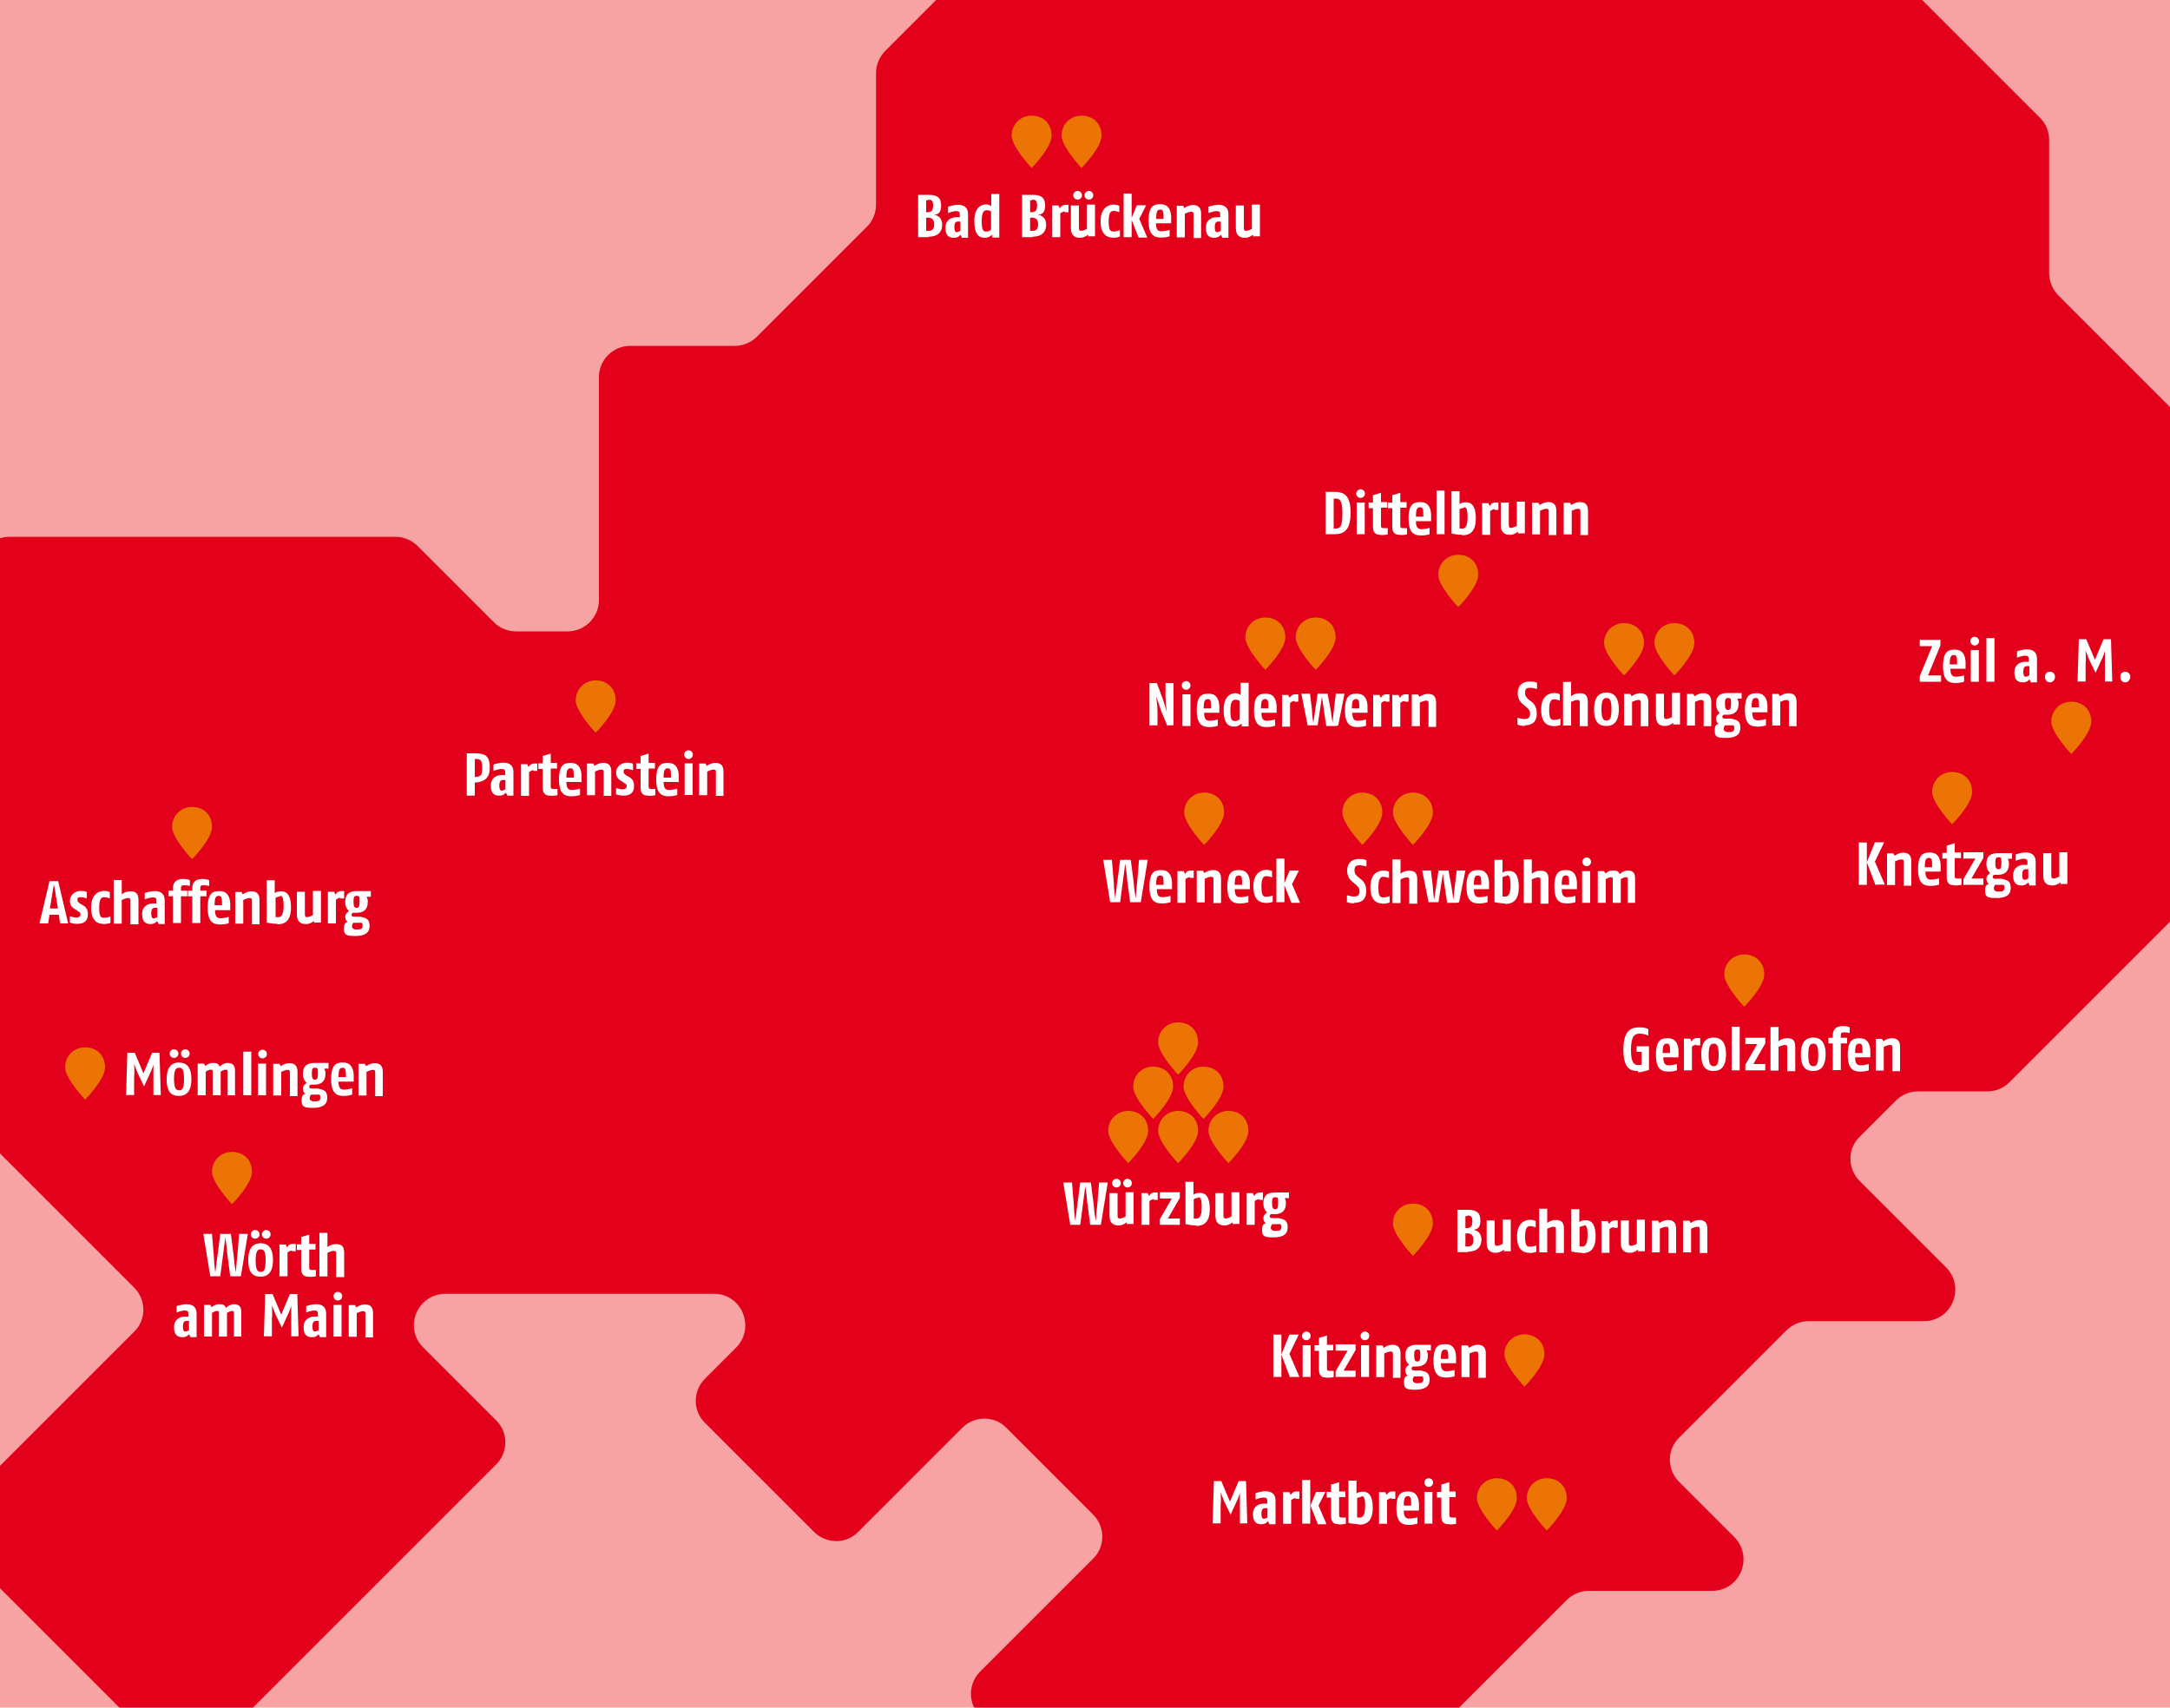 <?xml version="1.0" encoding="UTF-8"?>
<svg xmlns="http://www.w3.org/2000/svg" xmlns:xlink="http://www.w3.org/1999/xlink" id="Ebene_1" version="1.1" viewBox="0 0 1000 787">
  <defs>
    <style>
      .st0 {
        fill: #f7a3a3;
      }

      .st1 {
        fill: #e3001a;
      }

      .st2 {
        isolation: isolate;
      }

      .st3 {
        fill: #ec7405;
      }

      .st4 {
        fill: #fff;
      }

      .st5 {
        clip-path: url(#clippath);
      }
    </style>
    <clipPath id="clippath">
      <rect class="st0" x="0" y="0" width="1000" height="787"></rect>
    </clipPath>
  </defs>
  <rect class="st0" x="0" y="0" width="1000" height="787"></rect>
  <g class="st5">
    <g>
      <path class="st1" d="M-10.2,261.4v254c0,3.7,1.4,7.5,4.3,10.3l67.7,67.7c5.7,5.7,5.7,14.9,0,20.4l-79.8,79.8c-5.7,5.7-5.7,14.9,0,20.4l93.6,93.6c5.7,5.7,14.9,5.7,20.4,0l132.6-132.6c5.7-5.7,5.7-14.9,0-20.4l-33.6-33.6c-9.2-9.2-2.6-24.7,10.3-24.7h123.7c12.9,0,19.2,15.5,10.3,24.7l-14.4,14.4c-5.7,5.7-5.7,14.9,0,20.4l50.2,50.2c5.7,5.7,14.9,5.7,20.4,0l47.9-47.9c5.7-5.7,14.9-5.7,20.4,0l39.9,39.9c5.7,5.7,5.7,14.9,0,20.4l-52,52c-5.7,5.7-5.7,14.9,0,20.4l14.4,14.4c5.7,5.7,14.9,5.7,20.4,0l8.3-8.3c9.2-9.2,24.7-2.6,24.7,10.3v50.8c0,8,6.6,14.4,14.4,14.4h47.1c3.7,0,7.5-1.4,10.3-4.3l130.6-130.6c2.6-2.6,6.3-4.3,10.3-4.3h56.8c12.9,0,19.2-15.5,10.3-24.7l-25.5-25.5c-5.7-5.7-5.7-14.9,0-20.4l49.4-49.4c2.6-2.6,6.3-4.3,10.3-4.3h53.1c12.9,0,19.2-15.5,10.3-24.7l-39.9-39.9c-5.7-5.7-5.7-14.9,0-20.4l16.6-16.6c2.6-2.6,6.3-4.3,10.3-4.3h31.9c3.7,0,7.5-1.4,10.3-4.3l227.9-227.9c9.2-9.2,2.6-24.7-10.3-24.7h-79.2c-3.7,0-7.5-1.4-10.3-4.3l-105.6-105.6c-2.6-2.6-4.3-6.3-4.3-10.3v-61.4c0-3.7-1.4-7.5-4.3-10.3l-209.8-209.8c-2.6-2.6-6.3-4.3-10.3-4.3h-68.9c-3.7,0-7.5,1.4-10.3,4.3l-73.8,73.8c-2.6,2.6-4.3,6.3-4.3,10.3v29.8c0,3.7-1.4,7.5-4.3,10.3l-21.5,21.5c-2.6,2.6-6.3,4.3-10.3,4.3h-83.5c-3.7,0-7.5,1.4-10.3,4.3l-24.7,24.7c-2.6,2.6-4.3,6.3-4.3,10.3v60.6c0,3.7-1.4,7.5-4.3,10.3l-50.5,50.5c-2.6,2.6-6.3,4.3-10.3,4.3h-48.2c-8,0-14.4,6.6-14.4,14.4v102.8c0,8-6.6,14.4-14.4,14.4h-23.8c-3.7,0-7.5-1.4-10.3-4.3l-35-35c-2.6-2.6-6.3-4.3-10.3-4.3H4.4c-8,0-14.4,6.6-14.4,14.4"></path>
      <path class="st3" d="M39.2,506.8s9.2-9.2,9.2-14.9-4-9.2-9.2-9.2-9.2,4-9.2,9.2,9.2,14.9,9.2,14.9"></path>
      <path class="st3" d="M531.4,515.7s9.2-9.2,9.2-14.9-4-9.2-9.2-9.2-9.2,4-9.2,9.2,9.2,14.9,9.2,14.9"></path>
      <path class="st3" d="M554.6,515.7s9.2-9.2,9.2-14.9-4-9.2-9.2-9.2-9.2,4-9.2,9.2,9.2,14.9,9.2,14.9"></path>
      <path class="st3" d="M542.9,495.3s9.2-9.2,9.2-14.9-4-9.2-9.2-9.2-9.2,4-9.2,9.2,9.2,14.9,9.2,14.9"></path>
      <path class="st3" d="M498.4,77.4s9.2-9.2,9.2-14.9-4-9.2-9.2-9.2-9.2,4-9.2,9.2,9.2,14.9,9.2,14.9"></path>
      <path class="st3" d="M689.8,705.4s9.2-9.2,9.2-14.9-4-9.2-9.2-9.2-9.2,4-9.2,9.2,9.2,14.9,9.2,14.9"></path>
      <path class="st3" d="M712.8,705.4s9.2-9.2,9.2-14.9-4-9.2-9.2-9.2-9.2,4-9.2,9.2,9.2,14.9,9.2,14.9"></path>
      <path class="st3" d="M519.9,536.1s9.2-9.2,9.2-14.9-4-9.2-9.2-9.2-9.2,4-9.2,9.2,9.2,14.9,9.2,14.9"></path>
      <path class="st3" d="M542.9,536.1s9.2-9.2,9.2-14.9-4-9.2-9.2-9.2-9.2,4-9.2,9.2,9.2,14.9,9.2,14.9"></path>
      <path class="st3" d="M566.1,536.1s9.2-9.2,9.2-14.9-4-9.2-9.2-9.2-9.2,4-9.2,9.2,9.2,14.9,9.2,14.9"></path>
      <path class="st3" d="M651.1,578.8s9.2-9.2,9.2-14.9-4-9.2-9.2-9.2-9.2,4-9.2,9.2,9.2,14.9,9.2,14.9"></path>
      <path class="st3" d="M702.5,639.1s9.2-9.2,9.2-14.9-4-9.2-9.2-9.2-9.2,4-9.2,9.2,9.2,14.9,9.2,14.9"></path>
      <path class="st3" d="M803.8,464s9.2-9.2,9.2-14.9-4-9.2-9.2-9.2-9.2,4-9.2,9.2,9.2,14.9,9.2,14.9"></path>
      <path class="st3" d="M606.3,308.7s9.2-9.2,9.2-14.9-4-9.2-9.2-9.2-9.2,4-9.2,9.2,9.2,14.9,9.2,14.9"></path>
      <path class="st3" d="M627.8,389.4s9.2-9.2,9.2-14.9-4-9.2-9.2-9.2-9.2,4-9.2,9.2,9.2,14.9,9.2,14.9"></path>
      <path class="st3" d="M651.1,389.4s9.2-9.2,9.2-14.9-4-9.2-9.2-9.2-9.2,4-9.2,9.2,9.2,14.9,9.2,14.9"></path>
      <path class="st3" d="M554.9,389.4s9.2-9.2,9.2-14.9-4-9.2-9.2-9.2-9.2,4-9.2,9.2,9.2,14.9,9.2,14.9"></path>
      <path class="st3" d="M899.6,379.9s9.2-9.2,9.2-14.9-4-9.2-9.2-9.2-9.2,4-9.2,9.2,9.2,14.9,9.2,14.9"></path>
      <path class="st3" d="M672,279.8s9.2-9.2,9.2-14.9-4-9.2-9.2-9.2-9.2,4-9.2,9.2,9.2,14.9,9.2,14.9"></path>
      <path class="st3" d="M748.4,311.3s9.2-9.2,9.2-14.9-4-9.2-9.2-9.2-9.2,4-9.2,9.2,9.2,14.9,9.2,14.9"></path>
      <path class="st3" d="M771.6,311.3s9.2-9.2,9.2-14.9-4-9.2-9.2-9.2-9.2,4-9.2,9.2,9.2,14.9,9.2,14.9"></path>
      <path class="st3" d="M274.5,337.7s9.2-9.2,9.2-14.9-4-9.2-9.2-9.2-9.2,4-9.2,9.2,9.2,14.9,9.2,14.9"></path>
      <path class="st3" d="M954.5,347.5s9.2-9.2,9.2-14.9-4-9.2-9.2-9.2-9.2,4-9.2,9.2,9.2,14.9,9.2,14.9"></path>
      <path class="st3" d="M583.1,308.7s9.2-9.2,9.2-14.9-4-9.2-9.2-9.2-9.2,4-9.2,9.2,9.2,14.9,9.2,14.9"></path>
      <path class="st3" d="M475.4,77.4s9.2-9.2,9.2-14.9-4-9.2-9.2-9.2-9.2,4-9.2,9.2,9.2,14.9,9.2,14.9"></path>
      <path class="st3" d="M88.5,396s9.2-9.2,9.2-14.9-4-9.2-9.2-9.2-9.2,4-9.2,9.2,9.2,14.9,9.2,14.9"></path>
      <path class="st3" d="M106.9,555s9.2-9.2,9.2-14.9-4-9.2-9.2-9.2-9.2,4-9.2,9.2,9.2,14.9,9.2,14.9"></path>
      <g class="st2">
        <g class="st2">
          <g class="st2">
            <g class="st2">
              <path class="st4" d="M428,109.3h-4.9v-19.5h4.9c4,0,5.7,1.4,5.7,4.9s-1.4,4-3.2,4.3c1.7.3,3.7,1.4,3.7,4.6s-2,5.5-6.3,5.5h0v.3ZM427.7,92.3h-.9v5.5h.6c2,0,2.6-.9,2.6-3.2s-.9-2.6-2.3-2.6h0v.3ZM427.4,100.4h-.6v6h1.1c1.4,0,2.6-.6,2.6-2.9s-.9-3.2-3.2-3.2h0Z"></path>
              <path class="st4" d="M443.2,109.3l-.6-1.1s-.9,1.4-2.9,1.4-4-.6-4-4.6,3.2-4.9,4.9-4.9h1.7v-1.4c0-.9-.3-1.4-1.7-1.4s-3.7.9-3.7.9v-2.9s2.3-.9,4.6-.9,4.6.9,4.6,4.3v10.9h-2.9v-.3ZM442.6,102.1h-1.1c-1.1,0-1.7.6-1.7,2.6s.6,2.3,1.1,2.3,1.7-.6,1.7-.6v-4h0v-.3Z"></path>
              <path class="st4" d="M457.3,109.3v-1.1c-.3,0-1.4,1.4-3.4,1.4s-4.9-.6-4.9-7.7,4-7.7,5.5-7.7,2.3.9,2.3.9v-5.7h3.7v20.1h-3.2ZM456.7,97.5s-.6-.6-1.7-.6-2.6,0-2.6,4.9.9,4.9,2.3,4.9,2-.9,2-.9v-8.3Z"></path>
              <path class="st4" d="M475.9,109.3h-4.9v-19.5h4.9c4,0,5.7,1.4,5.7,4.9s-1.4,4-3.2,4.3c1.7.3,3.7,1.4,3.7,4.6s-2,5.5-6.3,5.5h0v.3ZM475.6,92.3h-.9v5.5h.6c2,0,2.6-.9,2.6-3.2s-.9-2.6-2.3-2.6h0v.3ZM475.3,100.4h-.6v6h1.1c1.4,0,2.6-.6,2.6-2.9s-.9-3.2-3.2-3.2h0Z"></path>
              <path class="st4" d="M490.6,97.5c-1.1,0-2,.9-2,.9v10.9h-3.7v-14.6h2.9l.6,1.4s.6-1.7,2.6-1.7,1.4,0,1.4,0v3.4h-1.7v-.3Z"></path>
              <path class="st4" d="M501.5,109.3v-1.1c-.3,0-1.7,1.4-3.7,1.4s-4.3-.6-4.3-4.6v-10.3h3.7v10.3c0,1.1.3,1.4,1.1,1.4s2.6-.9,2.6-.9v-11.2h3.7v14.6h-3.2v.3ZM496.6,92c-1.1,0-2-.9-2-2s.9-2,2-2,2,.9,2,2-.9,2-2,2ZM501.8,92c-1.1,0-2-.9-2-2s.9-2,2-2,2,.9,2,2-.9,2-2,2Z"></path>
              <path class="st4" d="M512.7,109.5c-1.7,0-5.5-.6-5.5-7.5s4.3-7.7,6-7.7,2.6.6,2.6.6v2.9s-1.4-.6-2.6-.6-2.3.6-2.3,4.9.9,4.6,2.3,4.6,2.9-.6,2.9-.6v2.9s-1.1.6-3.2.6h-.3Z"></path>
              <path class="st4" d="M517.8,109.3v-20.1h3.7v20.1h-3.7ZM524.7,109.5l-3.4-8.6,2.6-6.3h4.3l-3.2,6.3,3.7,8.6h-4Z"></path>
              <path class="st4" d="M539.6,102.9h-6.9c0,3.2,1.1,3.7,2.6,3.7s3.7-.6,3.7-.6v2.9s-1.7.6-3.7.6c-2.9,0-6-.6-6-7.7s2.6-7.7,5.5-7.7,5.2,1.7,4.9,7.7v1.1h0ZM534.8,96.6c-1.4,0-2,.6-2,4.3h3.4c0-2.9,0-4.3-1.4-4.3Z"></path>
              <path class="st4" d="M550,109.3v-10.3c0-.9,0-1.4-1.1-1.4s-2.9.9-2.9.9v10.9h-3.7v-14.6h2.9l.6,1.1s1.7-1.4,4-1.4,3.7,1.1,3.7,4v11.2h-3.7l.3-.3Z"></path>
              <path class="st4" d="M563.2,109.3l-.6-1.1s-.9,1.4-2.9,1.4-4-.6-4-4.6,3.2-4.9,4.9-4.9h1.7v-1.4c0-.9-.3-1.4-1.7-1.4s-3.7.9-3.7.9v-2.9s2.3-.9,4.6-.9,4.6.9,4.6,4.3v10.9h-2.9v-.3ZM562.6,102.1h-1.1c-1.1,0-1.7.6-1.7,2.6s.6,2.3,1.1,2.3,1.7-.6,1.7-.6v-4h0v-.3Z"></path>
              <path class="st4" d="M577.5,109.3v-1.1c-.3,0-1.7,1.4-3.7,1.4s-4.3-.6-4.3-4.6v-10.3h3.7v10.3c0,1.1.3,1.4,1.1,1.4s2.6-.9,2.6-.9v-11.2h3.7v14.6h-3.2v.3Z"></path>
            </g>
          </g>
        </g>
      </g>
      <g class="st2">
        <g class="st2">
          <g class="st2">
            <g class="st2">
              <path class="st4" d="M538,334.6l-2.9-6.9c-1.1-3.2-2.3-6.9-2.3-6.9,0,0,.6,4.9.6,6.9v6.6h-3.7v-19.5h3.4l2.6,6.9c1.1,3.2,2,6.6,2,6.6,0,0-.6-4.6-.6-7.2v-6.3h3.7v19.5h-3.2l.3.3Z"></path>
              <path class="st4" d="M546.6,317.9c-1.1,0-2-.9-2-2s.9-2,2-2,2,.9,2,2-.9,2-2,2ZM544.9,334.6v-14.6h3.7v14.6h-3.7Z"></path>
              <path class="st4" d="M561.8,328.5h-6.9c0,3.2,1.1,3.7,2.6,3.7s3.7-.6,3.7-.6v2.9s-1.7.6-3.7.6c-2.9,0-6-.6-6-7.7s2.6-7.7,5.5-7.7,5.2,1.7,4.9,7.7v1.1h0ZM556.7,322.2c-1.4,0-2,.6-2,4.3h3.4c0-2.9,0-4.3-1.4-4.3Z"></path>
              <path class="st4" d="M572.2,334.6v-1.1c-.3,0-1.4,1.4-3.4,1.4s-4.9-.6-4.9-7.7,4-7.7,5.5-7.7,2.3.9,2.3.9v-5.7h3.7v20.1h-3.2ZM571.3,323.1s-.6-.6-1.7-.6-2.6,0-2.6,4.9.9,4.9,2.3,4.9,2-.9,2-.9v-8.3Z"></path>
              <path class="st4" d="M588.2,328.5h-6.9c0,3.2,1.1,3.7,2.6,3.7s3.7-.6,3.7-.6v2.9s-1.7.6-3.7.6c-2.9,0-6-.6-6-7.7s2.6-7.7,5.5-7.7,5.2,1.7,4.9,7.7v1.1h0ZM583.1,322.2c-1.4,0-2,.6-2,4.3h3.4c0-2.9,0-4.3-1.4-4.3Z"></path>
              <path class="st4" d="M596.5,323.1c-1.1,0-2,.9-2,.9v10.9h-3.7v-14.6h2.9l.6,1.4s.6-1.7,2.6-1.7,1.4,0,1.4,0v3.4h-1.7v-.3Z"></path>
              <path class="st4" d="M615.8,334.6h-4.6l-1.1-7.2c-.3-2-.9-6.3-.9-6.3,0,0-.6,4.3-.9,6l-1.1,7.2h-4.6l-2.9-14.6h4l.9,7.5c0,2,.6,6,.6,6,0,0,.6-4,.9-6l1.1-7.5h4.6l1.4,7.5c.3,2,.9,6,.9,6,0,0,.3-4,.6-6l.9-7.5h4l-2.9,14.6h0l-.9.3Z"></path>
              <path class="st4" d="M630.1,328.5h-6.9c0,3.2,1.1,3.7,2.6,3.7s3.7-.6,3.7-.6v2.9s-1.7.6-3.7.6c-2.9,0-6-.6-6-7.7s2.6-7.7,5.5-7.7,5.2,1.7,4.9,7.7v1.1h0ZM625,322.2c-1.4,0-2,.6-2,4.3h3.4c0-2.9,0-4.3-1.4-4.3Z"></path>
              <path class="st4" d="M638.5,323.1c-1.1,0-2,.9-2,.9v10.9h-3.7v-14.6h2.9l.6,1.4s.6-1.7,2.6-1.7,1.4,0,1.4,0v3.4h-1.7v-.3Z"></path>
              <path class="st4" d="M647.3,323.1c-1.1,0-2,.9-2,.9v10.9h-3.7v-14.6h2.9l.6,1.4s.6-1.7,2.6-1.7,1.4,0,1.4,0v3.4h-1.7v-.3Z"></path>
              <path class="st4" d="M658.3,334.6v-10.3c0-.9,0-1.4-1.1-1.4s-2.9.9-2.9.9v10.9h-3.7v-14.6h2.9l.6,1.1s1.7-1.4,4-1.4,3.7,1.1,3.7,4v11.2h-3.7l.3-.3Z"></path>
            </g>
          </g>
        </g>
      </g>
      <g class="st2">
        <g class="st2">
          <g class="st2">
            <g class="st2">
              <path class="st4" d="M614.9,246.2h-4v-19.5h4c4,0,7.5,1.1,7.5,9.5s-3.2,10-7.5,10ZM615.5,229.8h-.9v13.8h.6c2.6,0,3.4-.9,3.4-7.2s-1.4-6.6-3.4-6.6h.3Z"></path>
              <path class="st4" d="M627,229.5c-1.1,0-2-.9-2-2s.9-2,2-2,2,.9,2,2-.9,2-2,2ZM625.2,246.2v-14.6h3.7v14.6h-3.7Z"></path>
              <path class="st4" d="M636.4,246.5c-1.4,0-3.7,0-3.7-3.7v-8.6h-2v-2.6h2v-3.4c.3,0,3.7-1.1,3.7-1.1v4.3h2.9v2.6h-2.9v8.3c0,.9.3,1.1,1.1,1.1h2v2.9s-1.4.3-2.9.3h-.3Z"></path>
              <path class="st4" d="M645.3,246.5c-1.4,0-3.7,0-3.7-3.7v-8.6h-2v-2.6h2v-3.4c.3,0,3.7-1.1,3.7-1.1v4.3h2.9v2.6h-2.9v8.3c0,.9.3,1.1,1.1,1.1h2v2.9s-1.4.3-2.9.3h-.3Z"></path>
              <path class="st4" d="M659.4,240.2h-6.9c0,3.2,1.1,3.7,2.6,3.7s3.7-.6,3.7-.6v2.9s-1.7.6-3.7.6c-2.9,0-6-.6-6-7.7s2.6-7.7,5.5-7.7,5.2,1.7,4.9,7.7v1.1h0ZM654.5,233.8c-1.4,0-2,.6-2,4.3h3.4c0-2.9,0-4.3-1.4-4.3Z"></path>
              <path class="st4" d="M662,246.2v-20.1h3.7v20.1h-3.7Z"></path>
              <path class="st4" d="M673.8,246.5c-2.3,0-4.9-.6-4.9-.6v-19.5h3.7v6c.6-.6,1.4-.9,2.9-.9s4.6.3,4.6,7.5-4,7.7-6.3,7.7h0v-.3ZM674.6,234.1c-1.1,0-2,.6-2,.6v8.9h1.4c.9,0,2.3-.6,2.3-5.2s-.9-4.6-1.7-4.6v.3Z"></path>
              <path class="st4" d="M688.7,234.7c-1.1,0-2,.9-2,.9v10.9h-3.7v-14.6h2.9l.6,1.4s.6-1.7,2.6-1.7,1.4,0,1.4,0v3.4h-1.7v-.3Z"></path>
              <path class="st4" d="M699.6,246.2v-1.1c-.3,0-1.7,1.4-3.7,1.4s-4.3-.6-4.3-4.6v-10.3h3.7v10.3c0,1.1.3,1.4,1.1,1.4s2.6-.9,2.6-.9v-11.2h3.7v14.6h-3.2v.3Z"></path>
              <path class="st4" d="M713.7,246.2v-10.3c0-.9,0-1.4-1.1-1.4s-2.9.9-2.9.9v10.9h-3.7v-14.6h2.9l.6,1.1s1.7-1.4,4-1.4,3.7,1.1,3.7,4v11.2h-3.7l.3-.3Z"></path>
              <path class="st4" d="M728.3,246.2v-10.3c0-.9,0-1.4-1.1-1.4s-2.9.9-2.9.9v10.9h-3.7v-14.6h2.9l.6,1.1s1.7-1.4,4-1.4,3.7,1.1,3.7,4v11.2h-3.7l.3-.3Z"></path>
            </g>
          </g>
        </g>
      </g>
      <g class="st2">
        <g class="st2">
          <g class="st2">
            <g class="st2">
              <path class="st4" d="M702.7,334.6c-1.7,0-3.4-.6-3.4-.6v-3.2s2,.6,3.2.6,2.6-.3,2.6-2.3-.6-2-1.7-3.2l-1.7-1.4c-1.1-.9-2.3-2.6-2.3-4.9,0-4.3,2.9-5.5,5.5-5.5s3.4.6,3.4.6v2.9s-1.4-.6-3.2-.6-2.3.6-2.3,2.3.6,2,1.4,2.9l1.4,1.1c1.4,1.1,2.6,2.6,2.6,5.5,0,4.6-2.9,5.5-5.7,5.5h0l.3.3Z"></path>
              <path class="st4" d="M715.7,334.6c-1.7,0-5.5-.6-5.5-7.5s4.3-7.7,6-7.7,2.6.6,2.6.6v2.9s-1.4-.6-2.6-.6-2.3.6-2.3,4.9.9,4.6,2.3,4.6,2.9-.6,2.9-.6v2.9s-1.1.6-3.2.6h-.3Z"></path>
              <path class="st4" d="M728,334.3v-10.3c0-.9,0-1.4-1.1-1.4s-2.9.9-2.9.9v10.9h-3.7v-20.1h3.7v6.6s1.4-1.4,4-1.4,3.7,1.1,3.7,4v11.2h-3.7v-.3Z"></path>
              <path class="st4" d="M740.3,334.6c-3.2,0-5.7-1.4-5.7-7.7s2.9-7.7,5.7-7.7,5.7,1.4,5.7,7.7-2.9,7.7-5.7,7.7ZM740.3,321.7c-1.4,0-2.3.9-2.3,5.2s.9,5.2,2.3,5.2,2.3-.6,2.3-5.2-.9-5.2-2.3-5.2Z"></path>
              <path class="st4" d="M756.1,334.3v-10.3c0-.9,0-1.4-1.1-1.4s-2.9.9-2.9.9v10.9h-3.7v-14.6h2.9l.6,1.1s1.7-1.4,4-1.4,3.7,1.1,3.7,4v11.2h-3.7l.3-.3Z"></path>
              <path class="st4" d="M771.1,334.3v-1.1c-.3,0-1.7,1.4-3.7,1.4s-4.3-.6-4.3-4.6v-10.3h3.7v10.3c0,1.1.3,1.4,1.1,1.4s2.6-.9,2.6-.9v-11.2h3.7v14.6h-3.2v.3Z"></path>
              <path class="st4" d="M785.1,334.3v-10.3c0-.9,0-1.4-1.1-1.4s-2.9.9-2.9.9v10.9h-3.7v-14.6h2.9l.6,1.1s1.7-1.4,4-1.4,3.7,1.1,3.7,4v11.2h-3.7l.3-.3Z"></path>
              <path class="st4" d="M800.6,321.9c.3.6.6,1.4.6,2.3,0,4-2.3,5.2-5.2,5.2s-1.7,0-1.7,0c0,0-.6.3-.6.9s.3.9,1.1.9h2.9c2.9.6,4.3,1.1,4.3,4.3s-2.3,4.6-6.6,4.6-5.2-.6-5.2-3.4.9-2.6,1.7-3.2c-.6-.3-1.1-1.1-1.1-2.3s.9-2,1.7-2.6c-.9-.9-1.7-2-1.7-4.3,0-4,2.6-4.9,5.2-4.9s1.4,0,2.3,0h4.3v2.6h-2.3.3ZM797.5,334.3h-2.6s-.6.9-.6,1.7.9,1.4,1.7,1.4c2,0,3.2,0,3.2-1.7s-.6-1.4-1.7-1.4ZM796.3,321.7c-1.1,0-1.4.6-1.4,2.6s.3,2.9,1.4,2.9,1.4-.6,1.4-2.9,0-2.6-1.4-2.6Z"></path>
              <path class="st4" d="M814.4,328.3h-6.9c0,3.2,1.1,3.7,2.6,3.7s3.7-.6,3.7-.6v2.9s-1.7.6-3.7.6c-2.9,0-6-.6-6-7.7s2.6-7.7,5.5-7.7,5.2,1.7,4.9,7.7v1.1h0ZM809.2,321.7c-1.4,0-2,.6-2,4.3h3.4c0-2.9,0-4.3-1.4-4.3Z"></path>
              <path class="st4" d="M824.4,334.3v-10.3c0-.9,0-1.4-1.1-1.4s-2.9.9-2.9.9v10.9h-3.7v-14.6h2.9l.6,1.1s1.7-1.4,4-1.4,3.7,1.1,3.7,4v11.2h-3.7l.3-.3Z"></path>
            </g>
          </g>
        </g>
      </g>
      <g class="st2">
        <g class="st2">
          <g class="st2">
            <g class="st2">
              <path class="st4" d="M624.1,416.4c-1.7,0-3.4-.6-3.4-.6v-3.2s2,.6,3.2.6,2.6-.3,2.6-2.3-.6-2-1.7-3.2l-1.7-1.4c-1.1-.9-2.3-2.6-2.3-4.9,0-4.3,2.9-5.5,5.5-5.5s3.4.6,3.4.6v2.9s-1.4-.6-3.2-.6-2.3.6-2.3,2.3.6,2,1.4,2.9l1.4,1.1c1.4,1.1,2.6,2.6,2.6,5.5,0,4.6-2.9,5.5-5.7,5.5h0l.3.3Z"></path>
              <path class="st4" d="M637,416.4c-1.7,0-5.5-.6-5.5-7.5s4.3-7.7,6-7.7,2.6.6,2.6.6v2.9s-1.4-.6-2.6-.6-2.3.6-2.3,4.9.9,4.6,2.3,4.6,2.9-.6,2.9-.6v2.9s-1.1.6-3.2.6h-.3Z"></path>
              <path class="st4" d="M649.4,416.1v-10.3c0-.9,0-1.4-1.1-1.4s-2.9.9-2.9.9v10.9h-3.7v-20.1h3.7v6.6s1.4-1.4,4-1.4,3.7,1.1,3.7,4v11.2h-3.7v-.3Z"></path>
              <path class="st4" d="M671.5,416.1h-4.6l-1.1-7.2c-.3-2-.9-6.3-.9-6.3,0,0-.6,4.3-.9,6l-1.1,7.2h-4.6l-2.9-14.6h4l.9,7.5c0,2,.6,6,.6,6,0,0,.6-4,.9-6l1.1-7.5h4.6l1.4,7.5c.3,2,.9,6,.9,6,0,0,.3-4,.6-6l.9-7.5h4l-2.9,14.6h0l-.9.3Z"></path>
              <path class="st4" d="M686.1,409.8h-6.9c0,3.2,1.1,3.7,2.6,3.7s3.7-.6,3.7-.6v2.9s-1.7.6-3.7.6c-2.9,0-6-.6-6-7.7s2.6-7.7,5.5-7.7,5.2,1.7,4.9,7.7v1.1h0ZM681.2,403.5c-1.4,0-2,.6-2,4.3h3.4c0-2.9,0-4.3-1.4-4.3Z"></path>
              <path class="st4" d="M693.6,416.4c-2.3,0-4.9-.6-4.9-.6v-19.5h3.7v6c.6-.6,1.4-.9,2.9-.9s4.6.3,4.6,7.5-4,7.7-6.3,7.7h0v-.3ZM694.4,403.7c-1.1,0-2,.6-2,.6v8.9h1.4c.9,0,2.3-.6,2.3-5.2s-.9-4.6-1.7-4.6v.3Z"></path>
              <path class="st4" d="M709.9,416.1v-10.3c0-.9,0-1.4-1.1-1.4s-2.9.9-2.9.9v10.9h-3.7v-20.1h3.7v6.6s1.4-1.4,4-1.4,3.7,1.1,3.7,4v11.2h-3.7v-.3Z"></path>
              <path class="st4" d="M726.6,409.8h-6.9c0,3.2,1.1,3.7,2.6,3.7s3.7-.6,3.7-.6v2.9s-1.7.6-3.7.6c-2.9,0-6-.6-6-7.7s2.6-7.7,5.5-7.7,5.2,1.7,4.9,7.7v1.1h0ZM721.7,403.5c-1.4,0-2,.6-2,4.3h3.4c0-2.9,0-4.3-1.4-4.3Z"></path>
              <path class="st4" d="M731.2,399.2c-1.1,0-2-.9-2-2s.9-2,2-2,2,.9,2,2-.9,2-2,2ZM729.1,416.1v-14.6h3.7v14.6h-3.7Z"></path>
              <path class="st4" d="M750.1,416.1v-10.9c0-.6,0-.9-.9-.9s-2.3.9-2.3.9v10.9h-3.7v-10.9c0-.6,0-.9-.9-.9s-2.3.9-2.3.9v10.9h-3.7v-14.6h2.9l.6,1.1s1.4-1.4,3.4-1.4,2.6.3,3.2,1.7c.9-.9,2.3-1.7,3.7-1.7,2.6,0,3.4,1.4,3.4,3.7v11.2h-3.7.3Z"></path>
            </g>
          </g>
        </g>
      </g>
      <g class="st2">
        <g class="st2">
          <g class="st2">
            <g class="st2">
              <path class="st4" d="M525.4,415.8h-4.6l-1.4-10.6c0-2-.9-7.2-.9-7.2,0,0-.6,5.2-.9,7.2l-1.4,10.6h-4.6l-3.2-19.5h4l.9,10.9c0,2.3.6,6.9.6,6.9,0,0,.6-4.9.9-6.9l1.4-10.9h4.9l1.4,10.9c0,2,.9,6.9.9,6.9,0,0,.3-4.9.6-6.9l.9-10.9h4l-3.2,19.5h-.3Z"></path>
              <path class="st4" d="M540,409.8h-6.9c0,3.2,1.1,3.7,2.6,3.7s3.7-.6,3.7-.6v2.9s-1.7.6-3.7.6c-2.9,0-6-.6-6-7.7s2.6-7.7,5.5-7.7,5.2,1.7,4.9,7.7v1.1h0ZM534.8,403.5c-1.4,0-2,.6-2,4.3h3.4c0-2.9,0-4.3-1.4-4.3Z"></path>
              <path class="st4" d="M548.3,404.3c-1.1,0-2,.9-2,.9v10.9h-3.7v-14.6h2.9l.6,1.4s.6-1.7,2.6-1.7,1.4,0,1.4,0v3.4h-1.7v-.3Z"></path>
              <path class="st4" d="M559.2,415.8v-10.3c0-.9,0-1.4-1.1-1.4s-2.9.9-2.9.9v10.9h-3.7v-14.6h2.9l.6,1.1s1.7-1.4,4-1.4,3.7,1.1,3.7,4v11.2h-3.7l.3-.3Z"></path>
              <path class="st4" d="M575.9,409.8h-6.9c0,3.2,1.1,3.7,2.6,3.7s3.7-.6,3.7-.6v2.9s-1.7.6-3.7.6c-2.9,0-6-.6-6-7.7s2.6-7.7,5.5-7.7,5.2,1.7,4.9,7.7v1.1h0ZM571,403.5c-1.4,0-2,.6-2,4.3h3.4c0-2.9,0-4.3-1.4-4.3Z"></path>
              <path class="st4" d="M583.1,416.1c-1.7,0-5.5-.6-5.5-7.5s4.3-7.7,6-7.7,2.6.6,2.6.6v2.9s-1.4-.6-2.6-.6-2.3.6-2.3,4.9.9,4.6,2.3,4.6,2.9-.6,2.9-.6v2.9s-1.1.6-3.2.6h-.3Z"></path>
              <path class="st4" d="M588.2,415.8v-20.1h3.7v20.1h-3.7ZM595.1,416.1l-3.4-8.6,2.6-6.3h4.3l-3.2,6.3,3.7,8.6h-4Z"></path>
            </g>
          </g>
        </g>
      </g>
      <g class="st2">
        <g class="st2">
          <g class="st2">
            <g class="st2">
              <path class="st4" d="M507,564.5h-4.6l-1.4-10.6c0-2-.9-7.2-.9-7.2,0,0-.6,5.2-.9,7.2l-1.4,10.6h-4.6l-3.2-19.5h4l.9,10.9c0,2.3.6,6.9.6,6.9,0,0,.6-4.9.9-6.9l1.4-10.9h4.9l1.4,10.9c0,2,.9,6.9.9,6.9,0,0,.3-4.9.6-6.9l.9-10.9h4l-3.2,19.5h-.3Z"></path>
              <path class="st4" d="M519.3,564.5v-1.1c-.3,0-1.7,1.4-3.7,1.4s-4.3-.6-4.3-4.6v-10.3h3.7v10.3c0,1.1.3,1.4,1.1,1.4s2.6-.9,2.6-.9v-11.2h3.7v14.6h-3.2v.3ZM514.5,547.3c-1.1,0-2-.9-2-2s.9-2,2-2,2,.9,2,2-.9,2-2,2ZM519.6,547.3c-1.1,0-2-.9-2-2s.9-2,2-2,2,.9,2,2-.9,2-2,2Z"></path>
              <path class="st4" d="M531.7,552.7c-1.1,0-2,.9-2,.9v10.9h-3.7v-14.6h2.9l.6,1.4s.6-1.7,2.6-1.7,1.4,0,1.4,0v3.4h-1.7v-.3Z"></path>
              <path class="st4" d="M543.7,564.5h-9.2v-2.6l5.5-9.5h-5.5v-2.9h9.2v2.6l-5.5,9.5h5.5v2.9h0Z"></path>
              <path class="st4" d="M551.2,564.8c-2.3,0-4.9-.6-4.9-.6v-19.5h3.7v6c.6-.6,1.4-.9,2.9-.9s4.6.3,4.6,7.5-4,7.7-6.3,7.7h0v-.3ZM552.1,552.1c-1.1,0-2,.6-2,.6v8.9h1.4c.9,0,2.3-.6,2.3-5.2s-.9-4.6-1.7-4.6v.3Z"></path>
              <path class="st4" d="M568.1,564.5v-1.1c-.3,0-1.7,1.4-3.7,1.4s-4.3-.6-4.3-4.6v-10.3h3.7v10.3c0,1.1.3,1.4,1.1,1.4s2.6-.9,2.6-.9v-11.2h3.7v14.6h-3.2v.3Z"></path>
              <path class="st4" d="M580.2,552.7c-1.1,0-2,.9-2,.9v10.9h-3.7v-14.6h2.9l.6,1.4s.6-1.7,2.6-1.7,1.4,0,1.4,0v3.4h-1.7v-.3Z"></path>
              <path class="st4" d="M592,552.1c.3.6.6,1.4.6,2.3,0,4-2.3,5.2-5.2,5.2s-1.7,0-1.7,0c0,0-.6.3-.6.9s.3.9,1.1.9h2.9c2.9.6,4.3,1.1,4.3,4.3s-2.3,4.6-6.6,4.6-5.2-.6-5.2-3.4.9-2.6,1.7-3.2c-.6-.3-1.1-1.1-1.1-2.3s.9-2,1.7-2.6c-.9-.9-1.7-2-1.7-4.3,0-4,2.6-4.9,5.2-4.9s1.4,0,2.3,0h4.3v2.6h-2.3.3ZM588.8,564.2h-2.6s-.6.9-.6,1.7.9,1.4,1.7,1.4c2,0,3.2,0,3.2-1.7s-.6-1.4-1.7-1.4h0ZM587.6,551.8c-1.1,0-1.4.6-1.4,2.6s.3,2.9,1.4,2.9,1.4-.6,1.4-2.9,0-2.6-1.4-2.6Z"></path>
            </g>
          </g>
        </g>
      </g>
      <g class="st2">
        <g class="st2">
          <g class="st2">
            <g class="st2">
              <path class="st4" d="M755,493.6c-2.6,0-6.9,0-6.9-9.8s4.3-10.3,7.5-10.3,4,.9,4,.9v2.9s-1.7-.9-4-.9-4,1.1-4,7.5,1.7,6.9,3.2,6.9h1.7v-6h-2.3v-2.6h5.7v10.9s-3.2,1.1-5.2,1.1h0l.3-.6Z"></path>
              <path class="st4" d="M773.4,487.3h-6.9c0,3.2,1.1,3.7,2.6,3.7s3.7-.6,3.7-.6v2.9s-1.7.6-3.7.6c-2.9,0-6-.6-6-7.7s2.6-7.7,5.5-7.7,5.2,1.7,4.9,7.7v1.1h0ZM768.2,481c-1.4,0-2,.6-2,4.3h3.4c0-2.9,0-4.3-1.4-4.3Z"></path>
              <path class="st4" d="M781.7,481.5c-1.1,0-2,.9-2,.9v10.9h-3.7v-14.6h2.9l.6,1.4s.6-1.7,2.6-1.7,1.4,0,1.4,0v3.4h-1.7v-.3Z"></path>
              <path class="st4" d="M789.7,493.6c-3.2,0-5.7-1.4-5.7-7.7s2.9-7.7,5.7-7.7,5.7,1.4,5.7,7.7-2.9,7.7-5.7,7.7ZM789.7,481c-1.4,0-2.3.9-2.3,5.2s.9,5.2,2.3,5.2,2.3-.6,2.3-5.2-.9-5.2-2.3-5.2Z"></path>
              <path class="st4" d="M798,493.3v-20.1h3.7v20.1h-3.7Z"></path>
              <path class="st4" d="M813.5,493.3h-9.2v-2.6l5.5-9.5h-5.5v-2.9h9.2v2.6l-5.5,9.5h5.5v2.9h0Z"></path>
              <path class="st4" d="M823.6,493.3v-10.3c0-.9,0-1.4-1.1-1.4s-2.9.9-2.9.9v10.9h-3.7v-20.1h3.7v6.6s1.4-1.4,4-1.4,3.7,1.1,3.7,4v11.2h-3.7v-.3Z"></path>
              <path class="st4" d="M835.6,493.6c-3.2,0-5.7-1.4-5.7-7.7s2.9-7.7,5.7-7.7,5.7,1.4,5.7,7.7-2.9,7.7-5.7,7.7ZM835.6,481c-1.4,0-2.3.9-2.3,5.2s.9,5.2,2.3,5.2,2.3-.6,2.3-5.2-.9-5.2-2.3-5.2Z"></path>
              <path class="st4" d="M849.7,475.8c-1.1,0-1.4.3-1.4,1.4v1.1h2.9v2.6h-2.9v12.3h-3.7v-12.3h-2v-2.6h2v-1.1c0-3.4,2.3-4.3,4.6-4.3s3.2.6,3.2.6v2.6s-1.4-.3-2.6-.3h0Z"></path>
              <path class="st4" d="M861.8,487.3h-6.9c0,3.2,1.1,3.7,2.6,3.7s3.7-.6,3.7-.6v2.9s-1.7.6-3.7.6c-2.9,0-6-.6-6-7.7s2.6-7.7,5.5-7.7,5.2,1.7,4.9,7.7v1.1h0ZM856.9,481c-1.4,0-2,.6-2,4.3h3.4c0-2.9,0-4.3-1.4-4.3Z"></path>
              <path class="st4" d="M872.1,493.3v-10.3c0-.9,0-1.4-1.1-1.4s-2.9.9-2.9.9v10.9h-3.7v-14.6h2.9l.6,1.1s1.7-1.4,4-1.4,3.7,1.1,3.7,4v11.2h-3.7l.3-.3Z"></path>
            </g>
          </g>
        </g>
      </g>
      <g class="st2">
        <g class="st2">
          <g class="st2">
            <g class="st2">
              <path class="st4" d="M676.5,577.1h-4.9v-19.5h4.9c4,0,5.7,1.4,5.7,4.9s-1.4,4-3.2,4.3c1.7.3,3.7,1.4,3.7,4.6s-2,5.5-6.3,5.5h0v.3ZM676.2,560.5h-.9v5.5h.6c2,0,2.6-.9,2.6-3.2s-.9-2.6-2.3-2.6v.3ZM675.9,568.5h-.6v6h1.1c1.4,0,2.6-.6,2.6-2.9s-.9-3.2-3.2-3.2h0Z"></path>
              <path class="st4" d="M693.1,577.1v-1.1c-.3,0-1.7,1.4-3.7,1.4s-4.3-.6-4.3-4.6v-10.3h3.7v10.3c0,1.1.3,1.4,1.1,1.4s2.6-.9,2.6-.9v-11.2h3.7v14.6h-3.2v.3Z"></path>
              <path class="st4" d="M704.6,577.4c-1.7,0-5.5-.6-5.5-7.5s4.3-7.7,6-7.7,2.6.6,2.6.6v2.9s-1.4-.6-2.6-.6-2.3.6-2.3,4.9.9,4.6,2.3,4.6,2.9-.6,2.9-.6v2.9s-1.1.6-3.2.6h-.3Z"></path>
              <path class="st4" d="M717,577.1v-10.3c0-.9,0-1.4-1.1-1.4s-2.9.9-2.9.9v10.9h-3.7v-20.1h3.7v6.6s1.4-1.4,4-1.4,3.7,1.1,3.7,4v11.2h-3.7v-.3Z"></path>
              <path class="st4" d="M729,577.4c-2.3,0-4.9-.6-4.9-.6v-19.5h3.7v6c.6-.6,1.4-.9,2.9-.9s4.6.3,4.6,7.5-4,7.7-6.3,7.7h0v-.3ZM729.9,565c-1.1,0-2,.6-2,.6v8.9h1.4c.9,0,2.3-.6,2.3-5.2s-.9-4.6-1.7-4.6v.3Z"></path>
              <path class="st4" d="M743.7,565.6c-1.1,0-2,.9-2,.9v10.9h-3.7v-14.6h2.9l.6,1.4s.6-1.7,2.6-1.7,1.4,0,1.4,0v3.4h-1.7v-.3Z"></path>
              <path class="st4" d="M754.9,577.1v-1.1c-.3,0-1.7,1.4-3.7,1.4s-4.3-.6-4.3-4.6v-10.3h3.7v10.3c0,1.1.3,1.4,1.1,1.4s2.6-.9,2.6-.9v-11.2h3.7v14.6h-3.2v.3Z"></path>
              <path class="st4" d="M768.9,577.1v-10.3c0-.9,0-1.4-1.1-1.4s-2.9.9-2.9.9v10.9h-3.7v-14.6h2.9l.6,1.1s1.7-1.4,4-1.4,3.7,1.1,3.7,4v11.2h-3.7l.3-.3Z"></path>
              <path class="st4" d="M783.3,577.1v-10.3c0-.9,0-1.4-1.1-1.4s-2.9.9-2.9.9v10.9h-3.7v-14.6h2.9l.6,1.1s1.7-1.4,4-1.4,3.7,1.1,3.7,4v11.2h-3.7l.3-.3Z"></path>
            </g>
          </g>
        </g>
      </g>
      <g class="st2">
        <g class="st2">
          <g class="st2">
            <g class="st2">
              <path class="st4" d="M586.8,634.6v-19.5h3.7v19.5h-3.7ZM594.5,634.9l-4-10.6,3.7-9.2h4.3l-4.3,8.9,4.6,10.6h-4s0,0,0,0l-.3.3Z"></path>
              <path class="st4" d="M602,617.7c-1.1,0-2-.9-2-2s.9-2,2-2,2,.9,2,2-.9,2-2,2ZM600.3,634.6v-14.6h3.7v14.6h-3.7Z"></path>
              <path class="st4" d="M611.5,634.9c-1.4,0-3.7,0-3.7-3.7v-8.6h-2v-2.6h2v-3.4c.3,0,3.7-1.1,3.7-1.1v4.3h2.9v2.6h-2.9v8.3c0,.9.3,1.1,1.1,1.1h2v2.9s-1.4.3-2.9.3h-.3Z"></path>
              <path class="st4" d="M624.7,634.6h-9.2v-2.6l5.5-9.5h-5.5v-2.9h9.2v2.6l-5.5,9.5h5.5v2.9h0Z"></path>
              <path class="st4" d="M629,617.7c-1.1,0-2-.9-2-2s.9-2,2-2,2,.9,2,2-.9,2-2,2ZM627.2,634.6v-14.6h3.7v14.6h-3.7Z"></path>
              <path class="st4" d="M641.9,634.6v-10.3c0-.9,0-1.4-1.1-1.4s-2.9.9-2.9.9v10.9h-3.7v-14.6h2.9l.6,1.1s1.7-1.4,4-1.4,3.7,1.1,3.7,4v11.2h-3.7l.3-.3Z"></path>
              <path class="st4" d="M657.4,622.3c.3.6.6,1.4.6,2.3,0,4-2.3,5.2-5.2,5.2s-1.7,0-1.7,0c0,0-.6.3-.6.9s.3.9,1.1.9h2.9c2.9.6,4.3,1.1,4.3,4.3s-2.3,4.6-6.6,4.6-5.2-.6-5.2-3.4.9-2.6,1.7-3.2c-.6-.3-1.1-1.1-1.1-2.3s.9-2,1.7-2.6c-.9-.9-1.7-2-1.7-4.3,0-4,2.6-4.9,5.2-4.9s1.4,0,2.3,0h4.3v2.6h-2.3.3ZM654.2,634.4h-2.6s-.6.9-.6,1.7.9,1.4,1.7,1.4c2,0,3.2,0,3.2-1.7s-.6-1.4-1.7-1.4h0ZM653.1,622c-1.1,0-1.4.6-1.4,2.6s.3,2.9,1.4,2.9,1.4-.6,1.4-2.9,0-2.6-1.4-2.6Z"></path>
              <path class="st4" d="M670.9,628.3h-6.9c0,3.2,1.1,3.7,2.6,3.7s3.7-.6,3.7-.6v2.9s-1.7.6-3.7.6c-2.9,0-6-.6-6-7.7s2.6-7.7,5.5-7.7,5.2,1.7,4.9,7.7v1.1h0ZM666,622c-1.4,0-2,.6-2,4.3h3.4c0-2.9,0-4.3-1.4-4.3Z"></path>
              <path class="st4" d="M681.2,634.6v-10.3c0-.9,0-1.4-1.1-1.4s-2.9.9-2.9.9v10.9h-3.7v-14.6h2.9l.6,1.1s1.7-1.4,4-1.4,3.7,1.1,3.7,4v11.2h-3.7l.3-.3Z"></path>
            </g>
          </g>
        </g>
      </g>
      <g class="st2">
        <g class="st2">
          <g class="st2">
            <g class="st2">
              <path class="st4" d="M571.4,702.2v-14.1s-.9,2.9-1.7,4.3l-2.6,5.7-2.9-6c-.6-1.4-1.7-4.3-1.7-4.3,0,0,.3,4,0,6.3v8h-3.7l.6-19.5h3.4l4,9.5,4-9.5h3.4l.6,19.5h-3.7.3Z"></path>
              <path class="st4" d="M584.9,702.2l-.6-1.1s-.9,1.4-2.9,1.4-4-.6-4-4.6,3.2-4.9,4.9-4.9h1.7v-1.4c0-.9-.3-1.4-1.7-1.4s-3.7.9-3.7.9v-2.9s2.3-.9,4.6-.9,4.6.9,4.6,4.3v10.9h-2.9v-.3ZM584.1,695.1h-1.1c-1.1,0-1.7.6-1.7,2.6s.6,2.3,1.1,2.3,1.7-.6,1.7-.6v-4h0v-.3Z"></path>
              <path class="st4" d="M597,690.5c-1.1,0-2,.9-2,.9v10.9h-3.7v-14.6h2.9l.6,1.4s.6-1.7,2.6-1.7,1.4,0,1.4,0v3.4h-1.7v-.3Z"></path>
              <path class="st4" d="M600.1,702.2v-20.1h3.7v20.1h-3.7ZM607.3,702.5l-3.4-8.6,2.6-6.3h4.3l-3.2,6.3,3.7,8.6h-4Z"></path>
              <path class="st4" d="M617.1,702.5c-1.4,0-3.7,0-3.7-3.7v-8.6h-2v-2.6h2v-3.4c.3,0,3.7-1.1,3.7-1.1v4.3h2.9v2.6h-2.9v8.3c0,.9.3,1.1,1.1,1.1h2v2.9s-1.4.3-2.9.3h-.3Z"></path>
              <path class="st4" d="M626.3,702.5c-2.3,0-4.9-.6-4.9-.6v-19.5h3.7v6c.6-.6,1.4-.9,2.9-.9s4.6.3,4.6,7.5-4,7.7-6.3,7.7h0v-.3ZM627.4,689.9c-1.1,0-2,.6-2,.6v8.9h1.4c.9,0,2.3-.6,2.3-5.2s-.9-4.6-1.7-4.6v.3Z"></path>
              <path class="st4" d="M641.2,690.5c-1.1,0-2,.9-2,.9v10.9h-3.7v-14.6h2.9l.6,1.4s.6-1.7,2.6-1.7,1.4,0,1.4,0v3.4h-1.7v-.3Z"></path>
              <path class="st4" d="M653.8,696.2h-6.9c0,3.2,1.1,3.7,2.6,3.7s3.7-.6,3.7-.6v2.9s-1.7.6-3.7.6c-2.9,0-6-.6-6-7.7s2.6-7.7,5.5-7.7,5.2,1.7,4.9,7.7v1.1h0ZM648.9,689.6c-1.4,0-2,.6-2,4.3h3.4c0-2.9,0-4.3-1.4-4.3Z"></path>
              <path class="st4" d="M658.4,685.3c-1.1,0-2-.9-2-2s.9-2,2-2,2,.9,2,2-.9,2-2,2ZM656.4,702.2v-14.6h3.7v14.6h-3.7Z"></path>
              <path class="st4" d="M667.9,702.5c-1.4,0-3.7,0-3.7-3.7v-8.6h-2v-2.6h2v-3.4c.3,0,3.7-1.1,3.7-1.1v4.3h2.9v2.6h-2.9v8.3c0,.9.3,1.1,1.1,1.1h2v2.9s-1.4.3-2.9.3h-.3Z"></path>
            </g>
          </g>
        </g>
      </g>
      <g class="st2">
        <g class="st2">
          <g class="st2">
            <g class="st2">
              <path class="st4" d="M856.6,407.8v-19.5h3.7v19.5h-3.7ZM864.3,408l-4-10.6,3.7-9.2h4.3l-4.3,8.9,4.6,10.6h-4l-.3.3Z"></path>
              <path class="st4" d="M877.3,407.8v-10.3c0-.9,0-1.4-1.1-1.4s-2.9.9-2.9.9v10.9h-3.7v-14.6h2.9l.6,1.1s1.7-1.4,4-1.4,3.7,1.1,3.7,4v11.2h-3.7l.3-.3Z"></path>
              <path class="st4" d="M894.2,401.7h-6.9c0,3.2,1.1,3.7,2.6,3.7s3.7-.6,3.7-.6v2.9s-1.7.6-3.7.6c-2.9,0-6-.6-6-7.7s2.6-7.7,5.5-7.7,5.2,1.7,4.9,7.7v1.1h0ZM889,395.4c-1.4,0-2,.6-2,4.3h3.4c0-2.9,0-4.3-1.4-4.3Z"></path>
              <path class="st4" d="M900.8,408c-1.4,0-3.7,0-3.7-3.7v-8.6h-2v-2.6h2v-3.4c.3,0,3.7-1.1,3.7-1.1v4.3h2.9v2.6h-2.9v8.3c0,.9.3,1.1,1.1,1.1h2v2.9s-1.4.3-2.9.3h-.3Z"></path>
              <path class="st4" d="M914,407.8h-9.2v-2.6l5.5-9.5h-5.5v-2.9h9.2v2.6l-5.5,9.5h5.5v2.9h0Z"></path>
              <path class="st4" d="M925.2,395.7c.3.6.6,1.4.6,2.3,0,4-2.3,5.2-5.2,5.2s-1.7,0-1.7,0c0,0-.6.3-.6.9s.3.9,1.1.9h2.9c2.9.6,4.3,1.1,4.3,4.3s-2.3,4.6-6.6,4.6-5.2-.6-5.2-3.4.9-2.6,1.7-3.2c-.6-.3-1.1-1.1-1.1-2.3s.9-2,1.7-2.6c-.9-.9-1.7-2-1.7-4.3,0-4,2.6-4.9,5.2-4.9s1.4,0,2.3,0h4.3v2.6h-2.3.3ZM922,407.8h-2.6s-.6.9-.6,1.7.9,1.4,1.7,1.4c2,0,3.2,0,3.2-1.7s-.6-1.4-1.7-1.4ZM920.9,395.1c-1.1,0-1.4.6-1.4,2.6s.3,2.9,1.4,2.9,1.4-.6,1.4-2.9,0-2.6-1.4-2.6Z"></path>
              <path class="st4" d="M935.2,407.8l-.6-1.1s-.9,1.4-2.9,1.4-4-.6-4-4.6,3.2-4.9,4.9-4.9h1.7v-1.4c0-.9-.3-1.4-1.7-1.4s-3.7.9-3.7.9v-2.9s2.3-.9,4.6-.9,4.6.9,4.6,4.3v10.9h-2.9v-.3ZM934.7,400.6h-1.1c-1.1,0-1.7.6-1.7,2.6s.6,2.3,1.1,2.3,1.7-.6,1.7-.6v-4h0v-.3Z"></path>
              <path class="st4" d="M949.6,407.8v-1.1c-.3,0-1.7,1.4-3.7,1.4s-4.3-.6-4.3-4.6v-10.3h3.7v10.3c0,1.1.3,1.4,1.1,1.4s2.6-.9,2.6-.9v-11.2h3.7v14.6h-3.2v.3Z"></path>
            </g>
          </g>
        </g>
      </g>
      <g class="st2">
        <g class="st2">
          <g class="st2">
            <g class="st2">
              <path class="st4" d="M893.9,314.2h-9.2v-2.6l5.7-13.8h-5.7v-2.9h9.5v2.6l-5.7,13.8h6v2.9h-.6Z"></path>
              <path class="st4" d="M905.7,308.2h-6.9c0,3.2,1.1,3.7,2.6,3.7s3.7-.6,3.7-.6v2.9s-1.7.6-3.7.6c-2.9,0-6-.6-6-7.7s2.6-7.7,5.5-7.7,5.2,1.7,4.9,7.7v1.1h0ZM900.5,301.9c-1.4,0-2,.6-2,4.3h3.4c0-2.9,0-4.3-1.4-4.3Z"></path>
              <path class="st4" d="M910,297.5c-1.1,0-2-.9-2-2s.9-2,2-2,2,.9,2,2-.9,2-2,2ZM908.2,314.2v-14.6h3.7v14.6h-3.7Z"></path>
              <path class="st4" d="M915.4,314.2v-20.1h3.7v20.1h-3.7Z"></path>
              <path class="st4" d="M935.8,314.2l-.6-1.1s-.9,1.4-2.9,1.4-4-.6-4-4.6,3.2-4.9,4.9-4.9h1.7v-1.4c0-.9-.3-1.4-1.7-1.4s-3.7.9-3.7.9v-2.9s2.3-.9,4.6-.9,4.6.9,4.6,4.3v10.9h-2.9v-.3ZM935.2,307h-1.1c-1.1,0-1.7.6-1.7,2.6s.6,2.3,1.1,2.3,1.7-.6,1.7-.6v-4h0v-.3Z"></path>
              <path class="st4" d="M944.7,314.5c-1.4,0-2.3-1.1-2.3-2.6s.9-2.3,2.3-2.3,2.3,1.1,2.3,2.3-.9,2.6-2.3,2.6Z"></path>
              <path class="st4" d="M970,314.2v-14.1s-.9,2.9-1.7,4.3l-2.6,5.7-2.9-6c-.6-1.4-1.7-4.3-1.7-4.3,0,0,.3,4,0,6.3v8h-3.7l.6-19.5h3.4l4,9.5,4-9.5h3.4l.6,19.5h-3.7.3Z"></path>
              <path class="st4" d="M979.4,314.5c-1.4,0-2.3-1.1-2.3-2.6s.9-2.3,2.3-2.3,2.3,1.1,2.3,2.3-.9,2.6-2.3,2.6Z"></path>
            </g>
          </g>
        </g>
      </g>
      <g class="st2">
        <g class="st2">
          <g class="st2">
            <g class="st2">
              <g class="st2">
                <path class="st4" d="M218.8,360.7v6h-3.7v-19.5h4.3c4.6,0,6.3,1.7,6.3,6.6s-2.6,6.6-6.9,6.9h0ZM219.7,349.8h-.9v8.3c3.2,0,3.4-1.4,3.4-4.3s-.6-4-2.6-4h0Z"></path>
                <path class="st4" d="M233.7,366.4l-.6-1.1s-.9,1.4-2.9,1.4-4-.6-4-4.6,3.2-4.9,4.9-4.9h1.7v-1.4c0-.9-.3-1.4-1.7-1.4s-3.7.9-3.7.9v-2.9s2.3-.9,4.6-.9,4.6.9,4.6,4.3v10.9h-2.9v-.3ZM232.9,359.5h-1.1c-1.1,0-1.7.6-1.7,2.6s.6,2.3,1.1,2.3,1.7-.6,1.7-.6v-4h0v-.3Z"></path>
                <path class="st4" d="M245.8,355c-1.1,0-2,.9-2,.9v10.9h-3.7v-14.6h2.9l.6,1.4s.6-1.7,2.6-1.7,1.4,0,1.4,0v3.4h-1.7v-.3Z"></path>
                <path class="st4" d="M253.8,366.7c-1.4,0-3.7,0-3.7-3.7v-8.6h-2v-2.6h2v-3.4c.3,0,3.7-1.1,3.7-1.1v4.3h2.9v2.6h-2.9v8.3c0,.9.3,1.1,1.1,1.1h2v2.9s-1.4.3-2.9.3h-.3Z"></path>
                <path class="st4" d="M267.9,360.4h-6.9c0,3.2,1.1,3.7,2.6,3.7s3.7-.6,3.7-.6v2.9s-1.7.6-3.7.6c-2.9,0-6-.6-6-7.7s2.6-7.7,5.5-7.7,5.2,1.7,4.9,7.7v1.1h0ZM263,354.1c-1.4,0-2,.6-2,4.3h3.4c0-2.9,0-4.3-1.4-4.3Z"></path>
                <path class="st4" d="M278.2,366.4v-10.3c0-.9,0-1.4-1.1-1.4s-2.9.9-2.9.9v10.9h-3.7v-14.6h2.9l.6,1.1s1.7-1.4,4-1.4,3.7,1.1,3.7,4v11.2h-3.7l.3-.3Z"></path>
                <path class="st4" d="M287.1,366.7c-1.7,0-3.2-.6-3.2-.6v-2.9s2,.6,2.9.6,2-.3,2-1.4-.6-1.1-1.4-1.7l-.9-.6c-.9-.6-2.6-1.4-2.6-4s2.3-4.6,4.9-4.6,2.9.6,2.9.6v2.9s-1.4-.6-2.9-.6-1.4.6-1.4,1.4.6,1.1,1.4,1.7l1.1.6c1.1.6,2.3,1.7,2.3,4,0,4-2.6,4.6-5.2,4.6h0Z"></path>
                <path class="st4" d="M298.9,366.7c-1.4,0-3.7,0-3.7-3.7v-8.6h-2v-2.6h2v-3.4c.3,0,3.7-1.1,3.7-1.1v4.3h2.9v2.6h-2.9v8.3c0,.9.3,1.1,1.1,1.1h2v2.9s-1.4.3-2.9.3h-.3Z"></path>
                <path class="st4" d="M312.7,360.4h-6.9c0,3.2,1.1,3.7,2.6,3.7s3.7-.6,3.7-.6v2.9s-1.7.6-3.7.6c-2.9,0-6-.6-6-7.7s2.6-7.7,5.5-7.7,5.2,1.7,4.9,7.7v1.1h0ZM307.8,354.1c-1.4,0-2,.6-2,4.3h3.4c0-2.9,0-4.3-1.4-4.3Z"></path>
                <path class="st4" d="M317.3,349.8c-1.1,0-2-.9-2-2s.9-2,2-2,2,.9,2,2-.9,2-2,2ZM315.5,366.4v-14.6h3.7v14.6h-3.7Z"></path>
                <path class="st4" d="M329.9,366.4v-10.3c0-.9,0-1.4-1.1-1.4s-2.9.9-2.9.9v10.9h-3.7v-14.6h2.9l.6,1.1s1.7-1.4,4-1.4,3.7,1.1,3.7,4v11.2h-3.7l.3-.3Z"></path>
              </g>
            </g>
          </g>
        </g>
      </g>
      <g class="st2">
        <g class="st2">
          <g class="st2">
            <g class="st2">
              <path class="st4" d="M70.7,504.8v-14.1s-.9,2.9-1.7,4.3l-2.6,5.7-2.9-6c-.6-1.4-1.7-4.3-1.7-4.3,0,0,.3,4,0,6.3v8h-3.7l.6-19.5h3.4l4,9.5,4-9.5h3.4l.6,19.5h-3.7.3Z"></path>
              <path class="st4" d="M82.5,505.1c-3.2,0-5.7-1.4-5.7-7.7s2.9-7.7,5.7-7.7,5.7,1.4,5.7,7.7-2.9,7.7-5.7,7.7ZM80.2,487.6c-1.1,0-2-.9-2-2s.9-2,2-2,2,.9,2,2-.9,2-2,2ZM82.5,492.1c-1.4,0-2.3.9-2.3,5.2s.9,5.2,2.3,5.2,2.3-.6,2.3-5.2-.9-5.2-2.3-5.2ZM85.4,487.6c-1.1,0-2-.9-2-2s.9-2,2-2,2,.9,2,2-.9,2-2,2Z"></path>
              <path class="st4" d="M104.9,504.8v-10.9c0-.6,0-.9-.9-.9s-2.3.9-2.3.9v10.9h-3.7v-10.9c0-.6,0-.9-.9-.9s-2.3.9-2.3.9v10.9h-3.7v-14.6h2.9l.6,1.1s1.4-1.4,3.4-1.4,2.6.3,3.2,1.7c.9-.9,2.3-1.7,3.7-1.7,2.6,0,3.4,1.4,3.4,3.7v11.2h-3.7.3Z"></path>
              <path class="st4" d="M112.1,504.8v-20.1h3.7v20.1h-3.7Z"></path>
              <path class="st4" d="M121,487.8c-1.1,0-2-.9-2-2s.9-2,2-2,2,.9,2,2-.9,2-2,2ZM118.9,504.8v-14.6h3.7v14.6h-3.7Z"></path>
              <path class="st4" d="M133.6,504.8v-10.3c0-.9,0-1.4-1.1-1.4s-2.9.9-2.9.9v10.9h-3.7v-14.6h2.9l.6,1.1s1.7-1.4,4-1.4,3.7,1.1,3.7,4v11.2h-3.7l.3-.3Z"></path>
              <path class="st4" d="M149.4,492.4c.3.6.6,1.4.6,2.3,0,4-2.3,5.2-5.2,5.2s-1.7,0-1.7,0c0,0-.6.3-.6.9s.3.9,1.1.9h2.9c2.9.6,4.3,1.1,4.3,4.3s-2.3,4.6-6.6,4.6-5.2-.6-5.2-3.4.9-2.6,1.7-3.2c-.6-.3-1.1-1.1-1.1-2.3s.9-2,1.7-2.6c-.9-.9-1.7-2-1.7-4.3,0-4,2.6-4.9,5.2-4.9s1.4,0,2.3,0h4.3v2.6h-2.3.3ZM145.9,504.5h-2.6s-.6.9-.6,1.7.9,1.4,1.7,1.4c2,0,3.2,0,3.2-1.7s-.6-1.4-1.7-1.4ZM145.1,492.1c-1.1,0-1.4.6-1.4,2.6s.3,2.9,1.4,2.9,1.4-.6,1.4-2.9,0-2.6-1.4-2.6Z"></path>
              <path class="st4" d="M162.9,498.5h-6.9c0,3.2,1.1,3.7,2.6,3.7s3.7-.6,3.7-.6v2.9s-1.7.6-3.7.6c-2.9,0-6-.6-6-7.7s2.6-7.7,5.5-7.7,5.2,1.7,4.9,7.7v1.1h0ZM158,492.1c-1.4,0-2,.6-2,4.3h3.4c0-2.9,0-4.3-1.4-4.3Z"></path>
              <path class="st4" d="M172.9,504.8v-10.3c0-.9,0-1.4-1.1-1.4s-2.9.9-2.9.9v10.9h-3.7v-14.6h2.9l.6,1.1s1.7-1.4,4-1.4,3.7,1.1,3.7,4v11.2h-3.7l.3-.3Z"></path>
            </g>
          </g>
        </g>
      </g>
      <g class="st2">
        <g class="st2">
          <g class="st2">
            <g class="st2">
              <path class="st4" d="M27.7,425.6l-.6-4h-4.3l-.6,4h-4l4.6-19.5h4l4.6,19.5h-4,.3ZM25.7,413.2c0-2-.9-5.5-.9-5.5,0,0-.6,3.4-.9,5.5l-.9,5.5h3.7l-.9-5.5h-.3Z"></path>
              <path class="st4" d="M35.4,425.8c-1.7,0-3.2-.6-3.2-.6v-2.9s2,.6,2.9.6,2-.3,2-1.4-.6-1.1-1.4-1.7l-.9-.6c-.9-.6-2.6-1.4-2.6-4s2.3-4.6,4.9-4.6,2.9.6,2.9.6v2.9s-1.4-.6-2.9-.6-1.4.6-1.4,1.4.6,1.1,1.4,1.7l1.1.6c1.1.6,2.3,1.7,2.3,4,0,4-2.6,4.6-5.2,4.6h0Z"></path>
              <path class="st4" d="M47.5,425.8c-1.7,0-5.5-.6-5.5-7.5s4.3-7.7,6-7.7,2.6.6,2.6.6v2.9s-1.4-.6-2.6-.6-2.3.6-2.3,4.9.9,4.6,2.3,4.6,2.9-.6,2.9-.6v2.9s-1.1.6-3.2.6h-.3Z"></path>
              <path class="st4" d="M60.1,425.6v-10.3c0-.9,0-1.4-1.1-1.4s-2.9.9-2.9.9v10.9h-3.7v-20.1h3.7v6.6s1.4-1.4,4-1.4,3.7,1.1,3.7,4v11.2h-3.7v-.3Z"></path>
              <path class="st4" d="M73,425.6l-.6-1.1s-.9,1.4-2.9,1.4-4-.6-4-4.6,3.2-4.9,4.9-4.9h1.7v-1.4c0-.9-.3-1.4-1.7-1.4s-3.7.9-3.7.9v-2.9s2.3-.9,4.6-.9,4.6.9,4.6,4.3v10.9h-2.9v-.3ZM72.5,418.4h-1.1c-1.1,0-1.7.6-1.7,2.6s.6,2.3,1.1,2.3,1.7-.6,1.7-.6v-4h0v-.3Z"></path>
              <path class="st4" d="M84.8,408c-1.1,0-1.4.3-1.4,1.4v1.1h2.9v2.6h-2.9v12.3h-3.7v-12.3h-2v-2.6h2v-1.1c0-3.4,2.3-4.3,4.6-4.3s3.2.6,3.2.6v2.6s-1.4-.3-2.6-.3h0Z"></path>
              <path class="st4" d="M93.7,408c-1.1,0-1.4.3-1.4,1.4v1.1h2.9v2.6h-2.9v12.3h-3.7v-12.3h-2v-2.6h2v-1.1c0-3.4,2.3-4.3,4.6-4.3s3.2.6,3.2.6v2.6s-1.4-.3-2.6-.3h0Z"></path>
              <path class="st4" d="M106,419.5h-6.9c0,3.2,1.1,3.7,2.6,3.7s3.7-.6,3.7-.6v2.9s-1.7.6-3.7.6c-2.9,0-6-.6-6-7.7s2.6-7.7,5.5-7.7,5.2,1.7,4.9,7.7v1.1h0ZM100.9,412.9c-1.4,0-2,.6-2,4.3h3.4c0-2.9,0-4.3-1.4-4.3h0Z"></path>
              <path class="st4" d="M116.1,425.6v-10.3c0-.9,0-1.4-1.1-1.4s-2.9.9-2.9.9v10.9h-3.7v-14.6h2.9l.6,1.1s1.7-1.4,4-1.4,3.7,1.1,3.7,4v11.2h-3.7l.3-.3Z"></path>
              <path class="st4" d="M127.8,425.8c-2.3,0-4.9-.6-4.9-.6v-19.5h3.7v6c.6-.6,1.4-.9,2.9-.9s4.6.3,4.6,7.5-4,7.7-6.3,7.7h0v-.3ZM129,413.2c-1.1,0-2,.6-2,.6v8.9h1.4c.9,0,2.3-.6,2.3-5.2s-.9-4.6-1.7-4.6v.3Z"></path>
              <path class="st4" d="M144.8,425.6v-1.1c-.3,0-1.7,1.4-3.7,1.4s-4.3-.6-4.3-4.6v-10.3h3.7v10.3c0,1.1.3,1.4,1.1,1.4s2.6-.9,2.6-.9v-11.2h3.7v14.6h-3.2v.3Z"></path>
              <path class="st4" d="M156.8,413.8c-1.1,0-2,.9-2,.9v10.9h-3.7v-14.6h2.9l.6,1.4s.6-1.7,2.6-1.7,1.4,0,1.4,0v3.4h-1.7v-.3Z"></path>
              <path class="st4" d="M168.9,413.2c.3.6.6,1.4.6,2.3,0,4-2.3,5.2-5.2,5.2s-1.7,0-1.7,0c0,0-.6.3-.6.9s.3.9,1.1.9h2.9c2.9.6,4.3,1.1,4.3,4.3s-2.3,4.6-6.6,4.6-5.2-.6-5.2-3.4.9-2.6,1.7-3.2c-.6-.3-1.1-1.1-1.1-2.3s.9-2,1.7-2.6c-.9-.9-1.7-2-1.7-4.3,0-4,2.6-4.9,5.2-4.9s1.4,0,2.3,0h4.3v2.6h-2.3.3ZM165.4,425.3h-2.6s-.6.9-.6,1.7.9,1.4,1.7,1.4c2,0,3.2,0,3.2-1.7s-.6-1.4-1.7-1.4ZM164.3,412.9c-1.1,0-1.4.6-1.4,2.6s.3,2.9,1.4,2.9,1.4-.6,1.4-2.9,0-2.6-1.4-2.6h0Z"></path>
            </g>
          </g>
        </g>
      </g>
      <g>
        <path class="st4" d="M110.7,588.2h-4.6l-1.4-10.6c0-2-.9-7.2-.9-7.2,0,0-.6,5.2-.9,7.2l-1.4,10.6h-4.6l-3.2-19.5h4l.9,10.9c0,2.3.6,6.9.6,6.9,0,0,.6-4.9.9-6.9l1.4-10.9h4.9l1.4,10.9c0,2,.9,6.9.9,6.9,0,0,.3-4.9.6-6.9l.9-10.9h4l-3.2,19.5h-.3Z"></path>
        <path class="st4" d="M120.1,588.4c-3.2,0-5.7-1.4-5.7-7.7s2.9-7.7,5.7-7.7,5.7,1.4,5.7,7.7-2.9,7.7-5.7,7.7ZM117.6,570.9c-1.1,0-2-.9-2-2s.9-2,2-2,2,.9,2,2-.9,2-2,2ZM120.1,575.8c-1.4,0-2.3.9-2.3,5.2s.9,5.2,2.3,5.2,2.3-.6,2.3-5.2-.9-5.2-2.3-5.2ZM122.7,570.9c-1.1,0-2-.9-2-2s.9-2,2-2,2,.9,2,2-.9,2-2,2Z"></path>
        <path class="st4" d="M134.5,576.4c-1.1,0-2,.9-2,.9v10.9h-3.7v-14.6h2.9l.6,1.4s.6-1.7,2.6-1.7,1.4,0,1.4,0v3.4h-1.7v-.3Z"></path>
        <path class="st4" d="M142.5,588.4c-1.4,0-3.7,0-3.7-3.7v-8.6h-2v-2.6h2v-3.4c.3,0,3.7-1.1,3.7-1.1v4.3h2.9v2.6h-2.9v8.3c0,.9.3,1.1,1.1,1.1h2v2.9s-1.4.3-2.9.3h-.3Z"></path>
        <path class="st4" d="M154.9,588.2v-10.3c0-.9,0-1.4-1.1-1.4s-2.9.9-2.9.9v10.9h-3.7v-20.1h3.7v6.6s1.4-1.4,4-1.4,3.7,1.1,3.7,4v11.2h-3.7v-.3Z"></path>
        <path class="st4" d="M87.7,616l-.6-1.1s-.9,1.4-2.9,1.4-4-.6-4-4.6,3.2-4.9,4.9-4.9h1.7v-1.4c0-.9-.3-1.4-1.7-1.4s-3.7.9-3.7.9v-2.9s2.3-.9,4.6-.9,4.6.9,4.6,4.3v10.9h-2.9v-.3ZM87.1,608.8h-1.1c-1.1,0-1.7.6-1.7,2.6s.6,2.3,1.1,2.3,1.7-.6,1.7-.6v-4h0v-.3Z"></path>
        <path class="st4" d="M107.8,616v-10.9c0-.6,0-.9-.9-.9s-2.3.9-2.3.9v10.9h-3.7v-10.9c0-.6,0-.9-.9-.9s-2.3.9-2.3.9v10.9h-3.7v-14.6h2.9l.6,1.1s1.4-1.4,3.4-1.4,2.6.3,3.2,1.7c.9-.9,2.3-1.7,3.7-1.7,2.6,0,3.4,1.4,3.4,3.7v11.2h-3.7.3Z"></path>
        <path class="st4" d="M134.2,616v-14.1s-.9,2.9-1.7,4.3l-2.6,5.7-2.9-6c-.6-1.4-1.7-4.3-1.7-4.3,0,0,.3,4,0,6.3v8h-3.7l.6-19.5h3.4l4,9.5,4-9.5h3.4l.6,19.5h-3.7.3Z"></path>
        <path class="st4" d="M147.4,616l-.6-1.1s-.9,1.4-2.9,1.4-4-.6-4-4.6,3.2-4.9,4.9-4.9h1.7v-1.4c0-.9-.3-1.4-1.7-1.4s-3.7.9-3.7.9v-2.9s2.3-.9,4.6-.9,4.6.9,4.6,4.3v10.9h-2.9v-.3ZM146.8,608.8h-1.1c-1.1,0-1.7.6-1.7,2.6s.6,2.3,1.1,2.3,1.7-.6,1.7-.6v-4h0v-.3Z"></path>
        <path class="st4" d="M155.7,599.4c-1.1,0-2-.9-2-2s.9-2,2-2,2,.9,2,2-.9,2-2,2ZM153.7,616v-14.6h3.7v14.6h-3.7Z"></path>
        <path class="st4" d="M168.4,616v-10.3c0-.9,0-1.4-1.1-1.4s-2.9.9-2.9.9v10.9h-3.7v-14.6h2.9l.6,1.1s1.7-1.4,4-1.4,3.7,1.1,3.7,4v11.2h-3.7l.3-.3Z"></path>
      </g>
    </g>
  </g>
</svg>
